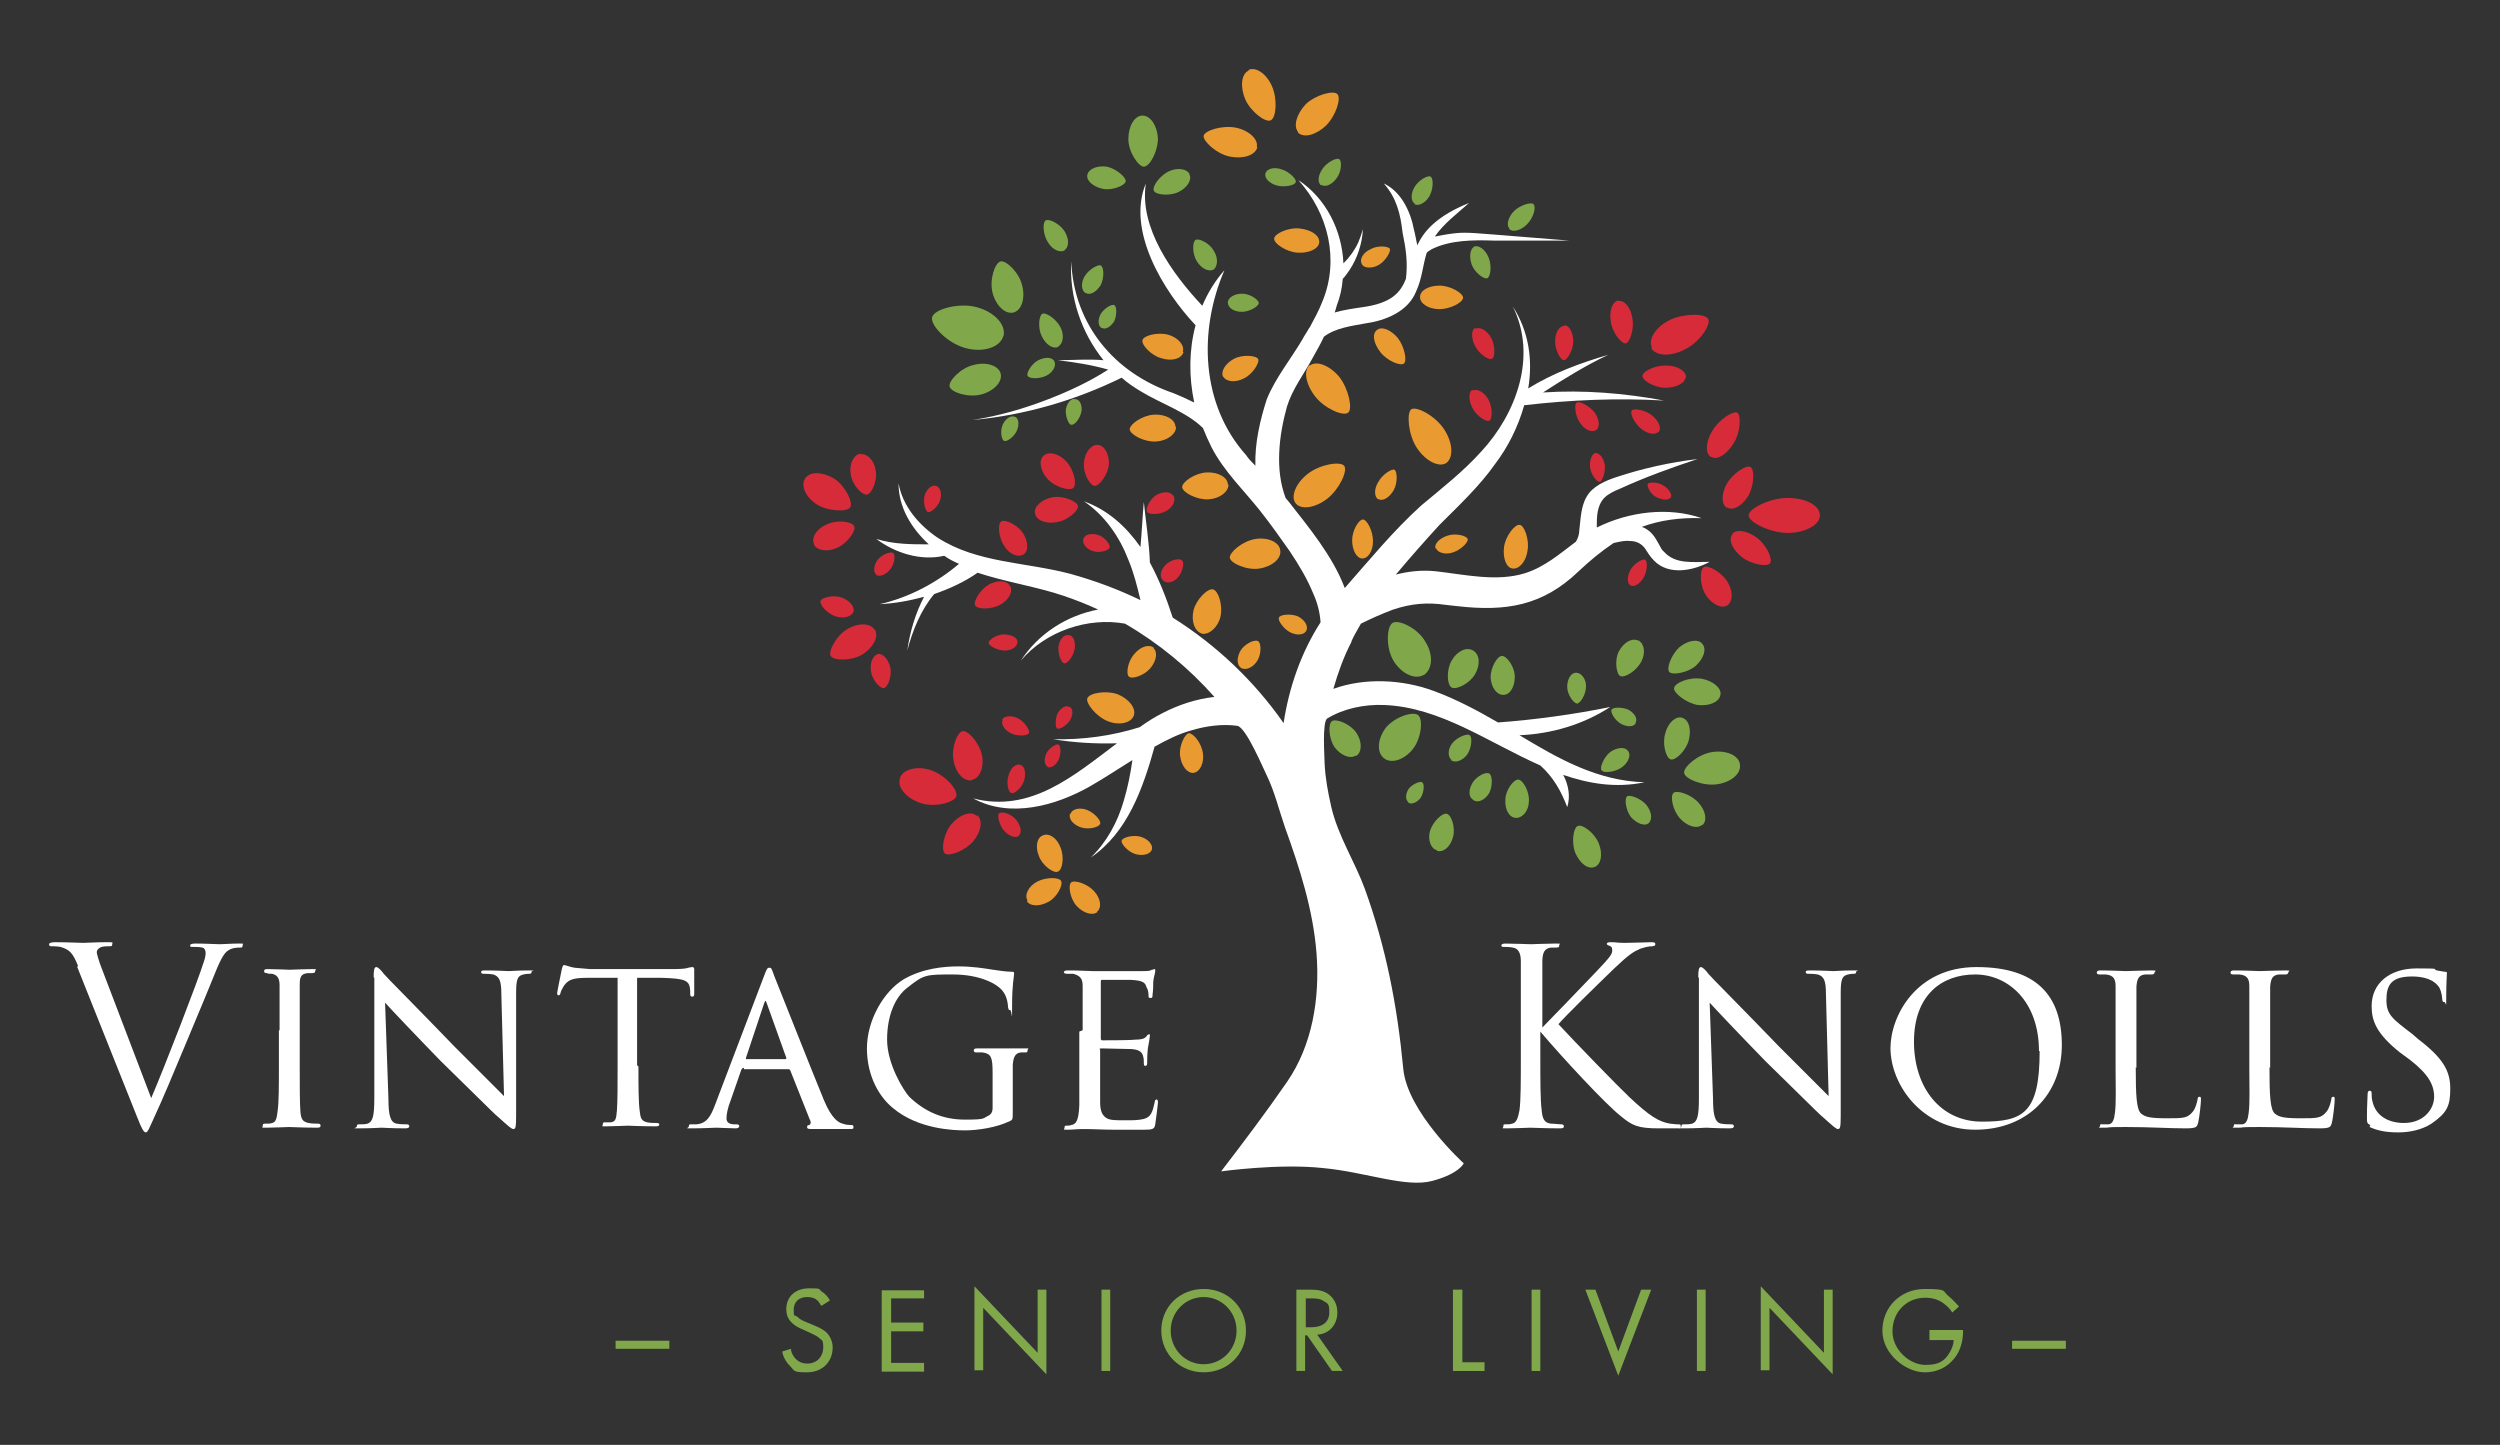 <?xml version="1.0" encoding="UTF-8"?>
<svg id="Layer_1" xmlns="http://www.w3.org/2000/svg" version="1.1" viewBox="0 0 372 215">
  <rect x="0" y="0" width="372" height="215" fill="#333333" stroke="none"/>
  <!-- Generator: Adobe Illustrator 29.0.1, SVG Export Plug-In . SVG Version: 2.1.0 Build 192)  -->
  <defs>
    <style>
      .st0 {
        fill: #d82b39;
      }

      .st1 {
        fill: #231f20;
      }

      .st2 {
        fill: #fff;
      }

      .st3 {
        fill: #80a84b;
      }

      .st4 {
        fill: #e99b32;
      }
    </style>
  </defs>
  <path class="st2" d="M247.3,81.8c-.6-1-1.1-2.3-2.2-3-.3-.2-.5-.3-.8-.4,2.7-1,5.7-1.4,8.9-1.3-4.9-1.7-10.8-1-15.6,1.4,0-1.6,0-3.2,1.1-4.4.6-.6,1.4-1,2.4-1.4,3.7-1.7,7.6-3.1,11.5-4.4-4.1.5-8.2,1.4-12.1,2.7-1.5.5-3.5,1.3-4.4,2.9-.9,1.5-.9,3.5-1.1,5,0,.6-.2,1.2-.5,1.7-2.4,1.8-4.7,3.8-7.6,4.7-4.2,1.3-8.9.2-13.3-.3-2-.2-4,0-5.9.5,2.1-2.5,4.3-5,6.5-7.4,2.8-2.8,6-5.8,8.3-9.1,1.9-2.5,3.4-5.5,4.3-8.7,6.9-.8,13.8-1.1,20.8-.7-5.9-1.1-12-1.6-18-1.2,3.1-2,6.3-4,9.7-5.6-4.1,1.2-8.2,2.7-11.9,5,.7-4.2.1-8.5-2.3-12.2,3.7,7.4.5,16-4.7,21.6-2.7,3-5.8,5.4-8.9,8-4.2,3.8-7.7,8.1-11.4,12.3-1.8-4.8-5.5-9.2-8.3-12.8-.2-.2-.3-.4-.5-.6-1.6-4.2-1-9.3.2-13.6.8-2.6,2.5-4.8,3.8-7.2.6-1.1,1.2-2.1,1.7-3.2,1.7-1.3,4.1-1.6,6.3-2,2.8-.4,6.2-1.7,7.4-4.7.9-1.9,1-3.9,1.6-5.8.2-.2.4-.3.7-.5,2.8-1.4,6.2-1.4,9.3-1.3h11.2s-11.2-.9-11.2-.9c-1.7-.1-4-.4-5.7-.2-1,.1-2.1.3-3.1.5,1.3-1.9,3.3-3.4,5.1-5-4.7,1.9-6.7,4.1-7.7,6.3-.2-.8-.3-1.6-.5-2.3-.5-2.7-1.9-5.7-4.5-6.9,1.9,2.1,2.5,4.6,2.8,7.3.5,2.4.8,4.5.5,6.9-.8,2-2.1,3.6-6.4,4.2-1.4.2-2.8.4-4.2.8.1-.3.2-.6.3-1,.5-1.3.8-2.6.9-4,.4-.4.7-.9,1-1.3,1.2-1.8,1.9-4,2-6.1-.2.7-.4,1.3-.7,2-.5,1.1-1.3,2.2-2.2,3.1-.2-4.9-2.6-9.7-6.7-12.4,4.5,5,6.1,11.9,3.6,18-.5,1.3-1.2,2.6-1.9,3.9,0,0,0,0-.1.1,0,0,0,0,0,0-.3.6-.7,1.1-1,1.7-1.7,2.9-4,5.7-5.3,8.9-1,3.1-1.8,6.5-1.7,9.9-.5-.5-1-1-1.4-1.6-6.7-7.5-7.1-18.5-3.2-27.5-1.4,1.6-2.5,3.4-3.3,5.3-4.5-4.8-9.4-11.6-8.4-18.2-2.9,7,2.6,16,7.4,21.1-1,3.7-1,7.7-.2,11.5-1-.5-2.1-1-3.1-1.4-8.8-3-14.8-10.2-15.2-19.6-.3,5.3,1.5,10.6,4.8,14.7-2.3-.2-4.6,0-6.8,0,2.5.3,5.1.7,7.5,1.4-2.8,1.8-5.8,3.2-8.9,4.4-3.6,1.4-7.4,2.5-11.3,3.1,7.7-.7,15.3-2.9,22.2-6.3.9.8,1.8,1.4,2.8,2,2.9,1.8,6.9,3.1,9.3,5.5.4,1,.8,1.9,1.3,2.9,1.8,3.5,4.9,6.5,7.2,9.4,1.5,1.9,3,4,4.4,6,1.4,2.1,2.6,4.1,3.5,6.3.6,1.3,1,2.8,1.1,4.3-2.9,4.5-4.7,9.7-5.5,15-4.4-6.3-10-11.6-16.5-15.7-.9-2.8-2-5.6-3.4-8.2-.1-3-.6-6-.9-9-.2,2.2-.3,4.5-.5,6.7-2.1-3-4.8-5.5-8.4-6.8,3.1,2.1,5.3,5.3,6.6,8.7.8,1.9,1.3,3.9,1.8,6-3.3-1.6-6.8-2.9-10.4-3.9-6.8-1.8-13.9-1.6-19.8-5.4-2.8-1.9-5.2-4.7-5.8-8.1,0,3.6,1.9,6.7,4.5,9.1-2.6,0-5.2,0-7.8-.8,2.8,2.1,6.6,3.3,10.1,2.5.7.5,1.5.9,2.2,1.2-3.3,2.8-7.4,5-11.8,6,2.2-.1,4.4-.5,6.6-1.1-1.3,2.5-2.1,5.2-2.5,8,.8-3,2-6,4-8.4,2.3-.8,4.5-1.8,6.5-3.2h-.1c4.2,1.4,8.9,2.1,13,3.5,1.7.6,3.3,1.2,5,2-4.7.9-8.9,3.6-11.5,7.6,3.7-4.4,10-6.5,15.5-5.5,5,2.9,9.5,6.6,13.3,10.9-2.7.3-5.4,1.2-7.7,2.4-1.2.6-2.3,1.3-3.4,2.1-4.1,1.3-8.5,1.9-12.9,1.8,3.1.5,6.3.7,9.5.6-6.5,4.9-12.9,10.4-21.4,8.2,5.5,3,12.3,1.1,17.4-1.8,2.1-1.2,4.2-2.6,6.3-3.9-.3,2.1-.7,4.1-1.3,6.1-.9,3.1-2.5,6.1-4.9,8.4,5.5-3.7,7.8-10.4,9.5-16.5,1.8-1,3.6-1.9,5.4-2.4,2.3-.7,4.7-1,6.9-.7,1.3.2,3.8,6.2,4.4,7.4,1.2,2.5,1.8,5.1,2.7,7.7,2.2,6.1,4.2,12.3,4.7,18.8.5,6.6-.6,13.6-4.4,19.1-3.1,4.5-6.5,9-9.8,13.3,0,0,8.6-1.2,15.1-.5,6.5.6,12.4,3,16.4,1.9s4.6-2.6,4.6-2.6c0,0-8.4-7.6-9-14.1-.9-9.5-2.6-18.1-5.7-26.7-1.5-4.1-4-7.9-5-12.2-.5-2.2-.9-4.3-1-6.5,0-.9-.4-6.2.4-6.7,2.5-1.5,5.5-2.1,8.4-2,8.4.3,15.6,5.6,23.3,9,1.9,1.7,3.1,3.8,4,6.2.5-1.6.2-3.3-.6-4.8,3.8,1.3,7.8,2,12.1,1.1-7-.2-12.8-3.5-18.6-7,4.8-.2,9.5-1.6,13.5-4.2-5.4,1.1-11.2,1.9-16.7,2.3-3.1-1.8-6.3-3.5-9.6-4.7-4.6-1.7-10.2-2-14.9-.3.7-2.4,1.5-4.7,2.7-7,0,0,0,0,0,0,0,0,0,0,0-.1.4-.9.9-1.7,1.4-2.6,1.6-.8,3.2-1.5,4.8-2.1,2.7-.9,5.1-1.1,7.8-.7l1.8.2c7.1.8,12.6,0,18-5.2,1.7-1.6,3.4-3,5.2-4.2.9-.2,1.7-.4,2.4-.3.9,0,1.6.3,2.2,1,.4.6.8,1.3,1.4,1.9,2.2,2.3,5.9,1.5,8.3.2-2.5,0-5.1.4-6.8-1.5"/>
  <path class="st1" d="M131,89.8c0,0,.1,0,.2,0,0,0-.1,0-.2,0"/>
  <path class="st1" d="M131.1,89.7s0,0,.1,0c0,0,0,0-.1,0"/>
  <path class="st1" d="M130.6,89.8s0,0,0,0c0,0,0,0,0,0"/>
  <path class="st1" d="M130.7,89.8c.1,0,.2,0,.3,0-.1,0-.2,0-.3,0"/>
  <path class="st1" d="M131.3,89.7c.1,0,.2,0,.3,0-.1,0-.2,0-.3,0"/>
  <path class="st1" d="M130.7,89.8s0,0,0,0c0,0,0,0,0,0"/>
  <path class="st1" d="M132.3,89.7c0,0,.1,0,.2,0,0,0-.1,0-.2,0"/>
  <path class="st1" d="M132.8,89.7s0,0,0,0"/>
  <path class="st1" d="M132.6,89.7c.1,0,.2,0,.2,0,0,0,0,0-.2,0"/>
  <path class="st1" d="M131.6,89.7c.3,0,.5,0,.7,0-.2,0-.5,0-.7,0"/>
  <path class="st1" d="M132.5,89.7s0,0,0,0c0,0,0,0,0,0"/>
  <path class="st1" d="M132.3,89.7s0,0,0,0c0,0,0,0,0,0"/>
  <path class="st1" d="M132.6,89.7s0,0,0,0c0,0,0,0,0,0"/>
  <path class="st1" d="M157.3,110s0,0,.1,0c0,0,0,0-.1,0"/>
  <path class="st1" d="M157,109.9c.1,0,.2,0,.3,0-.1,0-.2,0-.3,0"/>
  <path class="st1" d="M156.9,109.9s0,0,.1,0c0,0,0,0-.1,0"/>
  <path class="st1" d="M156.4,109.8s0,0,0,0c0,0,0,0,0,0"/>
  <path class="st1" d="M157.4,110c.2,0,.4,0,.5,0-.2,0-.3,0-.5,0"/>
  <path class="st1" d="M156.5,109.8c.1,0,.3,0,.4,0-.2,0-.3,0-.4,0"/>
  <path class="st1" d="M156.4,109.8s0,0,0,0c0,0,0,0,0,0"/>
  <path class="st1" d="M158.5,110.2s0,0,0,0c0,0,0,0,0,0"/>
  <path class="st1" d="M158.3,110.1c0,0,.1,0,.2,0,0,0,0,0-.2,0"/>
  <path class="st1" d="M158.5,110.2s0,0,0,0"/>
  <path class="st1" d="M158.2,110.1s0,0,0,0c0,0,0,0,0,0"/>
  <path class="st1" d="M158.2,110.1s0,0,0,0c0,0,0,0,0,0"/>
  <path class="st1" d="M158,110.1c0,0,.1,0,.2,0,0,0-.1,0-.2,0"/>
  <path class="st3" d="M219.3,36.7c.7-.3,1.7.4,2.2,1.6.5,1.2.3,2.9-.2,3.1-.5.2-1.9-.9-2.3-2s-.3-2.4.4-2.7"/>
  <path class="st3" d="M224.6,34c-.5-.5-.2-1.7.7-2.6.9-.9,2.6-1.4,2.9-1,.4.4,0,2-1,3-.9.9-2.1,1.2-2.6.7"/>
  <path class="st3" d="M210.5,30.3c-.6-.4-.6-1.5,0-2.5.6-1,2-1.8,2.4-1.5.4.3.4,1.8-.2,2.9-.6,1-1.6,1.5-2.2,1.2"/>
  <path class="st3" d="M196.6,27.6c-.6-.4-.5-1.5.2-2.5.7-1,2.1-1.7,2.5-1.4.4.3.3,1.9-.4,2.8-.7,1-1.7,1.4-2.3,1"/>
  <path class="st3" d="M188.3,25.8c.2-.7,1.3-1,2.4-.6,1.1.3,2.3,1.5,2.1,1.9-.1.5-1.7.8-2.8.5-1.1-.3-1.9-1.1-1.7-1.8"/>
  <path class="st3" d="M170,17.2c1.2,0,2.2,1.5,2.3,3.4,0,1.9-1.2,4.2-2.1,4.2-.8,0-2.3-2.2-2.3-4.1,0-1.9.9-3.5,2.1-3.5"/>
  <path class="st3" d="M161.8,26c.2-.9,1.5-1.4,2.9-1.2,1.4.3,2.9,1.6,2.8,2.2-.1.6-2,1.4-3.4,1.1-1.4-.3-2.5-1.2-2.3-2.1"/>
  <path class="st3" d="M177,26c.4.8-.4,2-1.7,2.6-1.3.6-3.3.4-3.6-.2-.3-.6.8-2.2,2.2-2.9,1.3-.6,2.7-.4,3.1.4"/>
  <path class="st3" d="M180.6,40.1c-.7.4-1.8-.1-2.5-1.2-.7-1.1-.7-2.9-.2-3.2.5-.3,2.1.5,2.7,1.6.7,1.1.6,2.3,0,2.8"/>
  <path class="st3" d="M161.5,43.6c-.6-.4-.7-1.5-.1-2.5.6-1,2-1.8,2.4-1.6.5.3.5,1.9,0,2.9-.6,1-1.6,1.6-2.2,1.2"/>
  <path class="st3" d="M158.5,37.2c-.7.5-1.9,0-2.6-1.2-.7-1.1-.8-2.9-.3-3.2.5-.3,2.1.5,2.8,1.6.7,1.1.7,2.4,0,2.8"/>
  <path class="st3" d="M150.8,46.5c-1.2.3-2.6-1-3.1-2.9-.5-1.9.3-4.5,1.2-4.7.8-.2,2.8,1.7,3.2,3.6.5,1.9-.1,3.7-1.3,4"/>
  <path class="st3" d="M157.5,51.6c-.8.4-1.9-.3-2.5-1.6-.6-1.2-.4-3.1.1-3.3.5-.3,2.1.8,2.7,2,.6,1.2.4,2.5-.4,2.9"/>
  <path class="st3" d="M156.9,53.8c.3.6-.2,1.6-1.2,2.1-1,.5-2.6.5-2.8,0-.2-.4.6-1.8,1.6-2.3,1-.5,2.1-.5,2.4.2"/>
  <path class="st3" d="M151,62c.6.2.7,1.2.3,2.1-.4.9-1.5,1.7-1.9,1.5-.4-.2-.6-1.5-.2-2.4.4-.9,1.2-1.4,1.7-1.2"/>
  <path class="st3" d="M160.1,59.4c.6.1,1,1,.8,1.9-.2,1-1,2-1.5,1.9-.4,0-.9-1.3-.8-2.3.2-1,.8-1.7,1.4-1.5"/>
  <path class="st3" d="M148.9,55.6c.3,1.2-1,2.6-2.9,3.1-1.9.5-4.5-.3-4.7-1.2-.2-.8,1.7-2.8,3.6-3.2,1.9-.5,3.7.1,4,1.3"/>
  <path class="st3" d="M149.3,50c-.5,1.7-3,2.5-5.6,1.8-2.7-.7-5.3-3.4-5-4.6.3-1.2,4-2.2,6.6-1.5,2.7.7,4.5,2.7,4,4.4"/>
  <path class="st3" d="M163.9,48.8c-.5-.3-.6-1.2-.1-2.1.5-.8,1.6-1.5,2-1.3.4.2.4,1.5,0,2.4-.5.8-1.3,1.3-1.8,1"/>
  <path class="st3" d="M182.7,45c0-.7,1-1.3,2.1-1.3,1.2,0,2.5.9,2.5,1.4,0,.5-1.4,1.3-2.5,1.3-1.2,0-2.1-.6-2.1-1.4"/>
  <path class="st3" d="M211.9,100.4c-1.3.8-3.3-.1-4.5-2-1.2-1.9-1.1-5.1-.2-5.7.9-.6,3.8.8,4.9,2.8,1.2,1.9,1.1,4.1-.3,5"/>
  <path class="st3" d="M205.9,112.8c-1.1-.9-.9-2.9.3-4.5,1.3-1.6,4-2.5,4.8-1.9.8.6.5,3.5-.8,5.1-1.3,1.6-3.2,2.2-4.3,1.3"/>
  <path class="st3" d="M219.2,96.8c1,.6,1.1,2.1.3,3.5-.8,1.4-2.8,2.4-3.5,2-.7-.4-.8-2.6,0-4s2.2-2.1,3.2-1.5"/>
  <path class="st3" d="M223.7,103.4c-1,0-1.8-1.1-1.9-2.6,0-1.5,1-3.2,1.7-3.2.7,0,1.9,1.6,1.9,3.1,0,1.5-.7,2.7-1.7,2.7"/>
  <path class="st3" d="M216,113.1c-.6-.5-.6-1.6.1-2.5.7-.9,2.2-1.5,2.6-1.2.4.3.3,1.9-.4,2.9-.7.9-1.8,1.3-2.4.8"/>
  <path class="st3" d="M219.2,119c-.7-.4-.7-1.5-.1-2.5.6-1,2-1.7,2.5-1.4.5.3.5,1.9,0,2.9-.6,1-1.6,1.5-2.3,1.1"/>
  <path class="st3" d="M234.5,100.1c.8,0,1.5.9,1.5,2,0,1.2-.8,2.5-1.3,2.6-.5,0-1.5-1.3-1.5-2.5,0-1.2.6-2.1,1.3-2.1"/>
  <path class="st3" d="M243.8,95.3c.9.5,1.1,1.9.4,3.2-.7,1.3-2.4,2.4-3.1,2.1-.6-.3-.9-2.4-.2-3.7s1.9-2,2.8-1.6"/>
  <path class="st3" d="M253.3,95.8c.7.8.2,2.2-1,3.3-1.2,1-3.4,1.4-3.9.9s.3-2.6,1.5-3.7c1.2-1,2.8-1.3,3.4-.5"/>
  <path class="st3" d="M250.3,106.8c1,.3,1.4,1.7,1,3.3-.4,1.6-2,3.1-2.7,2.9-.7-.2-1.3-2.3-.8-3.9.4-1.6,1.6-2.6,2.5-2.3"/>
  <path class="st3" d="M253.3,122.7c-.7.7-2.2.3-3.3-.9-1.1-1.2-1.5-3.3-1-3.8.5-.5,2.6.2,3.7,1.4,1.1,1.2,1.4,2.7.6,3.4"/>
  <path class="st3" d="M245.3,122.5c-.6.5-1.8,0-2.6-.9-.8-1-1-2.8-.6-3.1.4-.3,2.1.3,2.9,1.3.8,1,.9,2.2.3,2.7"/>
  <path class="st3" d="M237.3,129c-1,.4-2.2-.5-2.9-2.1-.6-1.5-.3-3.8.4-4,.7-.3,2.5,1.1,3.1,2.6.6,1.5.4,3.1-.6,3.5"/>
  <path class="st3" d="M242.3,111.8c.4.6,0,1.7-1,2.4s-2.7.9-3,.4c-.3-.4.4-2,1.3-2.7,1-.7,2.2-.8,2.6-.2"/>
  <path class="st3" d="M243.4,107.6c-.3.6-1.3.6-2.2.1-.9-.5-1.6-1.7-1.4-2.1.2-.4,1.6-.4,2.5,0,.9.5,1.4,1.3,1.1,1.9"/>
  <path class="st3" d="M256,103.4c-.2,1.1-1.7,1.7-3.4,1.5-1.7-.3-3.6-1.8-3.5-2.5.1-.8,2.3-1.7,4.1-1.4,1.7.3,3,1.4,2.8,2.4"/>
  <path class="st3" d="M258.9,113.8c.2,1.3-1.3,2.6-3.4,2.9-2.1.3-4.8-.8-4.9-1.7-.1-.9,2.1-2.8,4.2-3.1,2.1-.3,3.9.5,4.1,1.8"/>
  <path class="st3" d="M209.6,119.4c-.5-.4-.5-1.2,0-2,.5-.7,1.7-1.2,2-1,.4.2.3,1.5-.2,2.3-.5.7-1.4,1.1-1.9.7"/>
  <path class="st3" d="M225.6,121.7c-1,0-1.7-1.2-1.6-2.7,0-1.4,1.2-3,1.9-3,.7,0,1.7,1.8,1.6,3.2,0,1.4-.9,2.5-1.9,2.5"/>
  <path class="st3" d="M213.8,126.5c-.9-.2-1.4-1.6-1-2.9s1.8-2.7,2.5-2.5c.7.2,1.3,2.1.9,3.5-.4,1.4-1.4,2.3-2.4,2"/>
  <path class="st3" d="M201.8,112.4c-.9.6-2.3,0-3.2-1.2-.9-1.3-1-3.5-.4-3.9.6-.4,2.7.4,3.6,1.7.9,1.3.9,2.9,0,3.5"/>
  <path class="st4" d="M175,63.5c0,1.1-1.3,2.1-3,2.2-1.7.1-3.8-1-3.9-1.8,0-.8,1.9-2.1,3.6-2.2,1.7-.1,3.2.7,3.2,1.8"/>
  <path class="st4" d="M182.8,72.1c0,1.1-1.3,2.1-3,2.2s-3.8-1-3.9-1.8c0-.8,1.9-2.1,3.6-2.2,1.7-.1,3.2.7,3.2,1.8"/>
  <path class="st4" d="M215.2,68.9c-1.1.7-3.1-.3-4.4-2.3-1.3-2-1.5-5.2-.8-5.7.8-.5,3.6,1,4.9,3,1.3,2,1.4,4.2.3,5"/>
  <path class="st4" d="M194.9,54.4c1-.8,3,0,4.4,1.7,1.4,1.8,2,4.8,1.3,5.3-.7.6-3.5-.6-4.9-2.4-1.4-1.8-1.8-3.9-.8-4.7"/>
  <path class="st4" d="M204.9,49.1c.7-.6,2.1,0,3.1,1.2,1,1.3,1.4,3.4.9,3.8s-2.5-.4-3.5-1.7c-1-1.3-1.3-2.7-.5-3.3"/>
  <path class="st4" d="M211.3,44.2c0-1,1.3-1.7,2.9-1.7,1.6,0,3.5,1.1,3.5,1.8,0,.7-1.9,1.7-3.5,1.7-1.6,0-2.9-.8-2.9-1.8"/>
  <path class="st4" d="M202.6,39.2c-.3-.6.2-1.6,1.3-2.1,1-.6,2.6-.5,2.9-.1.2.4-.6,1.8-1.6,2.4-1,.6-2.2.5-2.5,0"/>
  <path class="st4" d="M185.8,10.4c1.1-.5,2.7.6,3.5,2.5.8,1.9.6,4.6-.2,5s-3-1.3-3.8-3.1c-.8-1.9-.6-3.8.5-4.3"/>
  <path class="st4" d="M193.2,19.7c-.8-.9-.3-2.7,1.1-4.2,1.5-1.4,4.1-2.1,4.7-1.5.6.6-.2,3.2-1.7,4.7-1.5,1.4-3.3,1.9-4.2,1"/>
  <path class="st4" d="M187.1,21.9c-.3,1.2-2.1,1.8-4.1,1.4-2-.4-4-2.3-3.9-3.1.2-.8,2.8-1.6,4.8-1.2,2,.4,3.4,1.8,3.1,2.9"/>
  <path class="st4" d="M182,56.1c-.4-.8.3-2,1.6-2.7,1.3-.7,3.3-.5,3.6,0s-.8,2.3-2.1,2.9c-1.3.7-2.7.5-3.1-.3"/>
  <path class="st4" d="M176.1,52.4c-.3,1-1.7,1.4-3.3.9-1.5-.4-3-2-2.8-2.7.2-.7,2.3-1.2,3.8-.8,1.5.4,2.5,1.6,2.2,2.5"/>
  <path class="st4" d="M168.7,106.5c-.4,1.1-2.2,1.5-3.9.8-1.7-.7-3.3-2.7-3-3.4.3-.8,2.8-1.2,4.5-.6,1.7.7,2.8,2.1,2.4,3.2"/>
  <path class="st4" d="M177.6,115c-.9.1-1.8-1-2-2.5-.2-1.5.7-3.3,1.3-3.4.7,0,1.9,1.5,2.1,3,.2,1.5-.5,2.8-1.4,2.9"/>
  <path class="st4" d="M171.4,126.4c-.2.7-1.3,1-2.4.7-1.1-.3-2.2-1.5-2.1-2,.1-.5,1.7-.9,2.8-.6,1.1.3,1.9,1.2,1.7,1.9"/>
  <path class="st4" d="M159.3,121.1c.2-.7,1.3-1,2.4-.6,1.1.4,2.2,1.6,2,2.1-.2.5-1.7.9-2.9.5-1.1-.4-1.8-1.2-1.6-2"/>
  <path class="st4" d="M155.2,124.3c.9-.4,2.1.4,2.6,1.8.6,1.4.3,3.4-.4,3.6-.6.3-2.3-.9-2.8-2.3-.6-1.4-.3-2.8.6-3.1"/>
  <path class="st4" d="M163.3,135.7c-.7.6-2.1.2-3.1-.9-1-1.1-1.3-3.1-.8-3.5.5-.4,2.4.2,3.4,1.3s1.2,2.5.4,3.1"/>
  <path class="st4" d="M152.9,134c-.5-.8.1-2.1,1.4-2.8,1.3-.7,3.3-.7,3.6-.1.3.6-.6,2.4-1.9,3.1-1.3.7-2.7.7-3.2-.1"/>
  <path class="st4" d="M171.6,96.4c.7.6.5,1.9-.4,3-.9,1.1-2.7,1.7-3.2,1.3-.5-.4-.2-2.3.8-3.4.9-1.1,2.2-1.5,2.9-.9"/>
  <path class="st4" d="M178.9,94.3c-1.1-.3-1.7-1.8-1.3-3.5.4-1.6,2.1-3.3,2.9-3.1.8.2,1.5,2.4,1.1,4.1-.4,1.6-1.7,2.7-2.8,2.5"/>
  <path class="st4" d="M184.7,99.4c-.7-.4-.7-1.6-.1-2.6.6-1,2.1-1.7,2.6-1.4.5.3.5,1.9-.1,2.9-.6,1-1.7,1.5-2.4,1.1"/>
  <path class="st4" d="M190.5,81.9c.2,1.2-1.2,2.4-3.1,2.7-1.9.3-4.3-.8-4.4-1.6-.1-.8,1.9-2.5,3.8-2.8,1.9-.3,3.6.5,3.7,1.7"/>
  <path class="st4" d="M194.4,93.8c-.3.7-1.4.8-2.4.3-1-.5-1.9-1.8-1.7-2.2.2-.5,1.8-.6,2.8-.2,1,.5,1.6,1.4,1.3,2.1"/>
  <path class="st4" d="M196.3,36c0,1-1.5,1.7-3.2,1.6-1.7-.1-3.6-1.4-3.5-2.1,0-.7,2.1-1.7,3.8-1.5s3,1,2.9,2.1"/>
  <path class="st4" d="M192.8,74.9c-.8-1,0-3,1.8-4.4,1.8-1.4,4.8-1.9,5.4-1.2.6.7-.7,3.5-2.5,4.9-1.8,1.4-3.9,1.7-4.7.7"/>
  <path class="st4" d="M205.1,74.3c-.6-.3-.7-1.5,0-2.6.6-1.1,2-2,2.4-1.8.4.2.5,1.9-.1,3-.6,1.1-1.6,1.7-2.2,1.4"/>
  <path class="st4" d="M213.6,81.6c-.2-.7.6-1.5,1.8-1.9,1.2-.4,2.8,0,3,.5.1.5-1,1.6-2.2,2-1.2.4-2.3,0-2.5-.6"/>
  <path class="st4" d="M202.7,83.1c-.8,0-1.5-1.2-1.5-2.7,0-1.5,1-3.1,1.6-3.1.6,0,1.5,1.7,1.5,3.2,0,1.5-.7,2.6-1.6,2.6"/>
  <path class="st4" d="M225.1,84.6c-1-.1-1.5-1.6-1.3-3.2.2-1.6,1.6-3.4,2.3-3.3.7,0,1.5,2.2,1.2,3.8-.2,1.6-1.2,2.8-2.2,2.7"/>
  <path class="st0" d="M270.8,76.7c0,1.4-2.2,2.6-4.8,2.6s-5.8-1.6-5.8-2.6,3.1-2.6,5.8-2.6,4.8,1.1,4.8,2.6"/>
  <path class="st0" d="M257,90.1c-.9.5-2.3-.2-3.2-1.6-.9-1.4-.9-3.7-.3-4.1.6-.4,2.6.7,3.5,2.1.9,1.4.9,3,0,3.6"/>
  <path class="st0" d="M257,75.6c-.9-.5-.9-2.2,0-3.7.9-1.5,2.9-2.8,3.5-2.4.6.4.5,2.7-.3,4.2-.9,1.5-2.3,2.4-3.2,1.8"/>
  <path class="st0" d="M248.6,74c-.3.5-1.2.4-2.1,0s-1.5-1.7-1.3-2c.2-.3,1.6-.3,2.4.3.8.5,1.3,1.4,1,1.8"/>
  <path class="st0" d="M246.8,64.2c-.4.6-1.6.4-2.6-.4-1-.8-1.7-2.3-1.4-2.7.3-.4,2-.1,3,.7,1,.8,1.5,1.9,1,2.5"/>
  <path class="st0" d="M237.5,64c-.6.4-1.7,0-2.4-1.1-.7-1-.9-2.7-.5-3,.4-.3,1.9.5,2.7,1.5.7,1,.8,2.2.2,2.6"/>
  <path class="st0" d="M250.8,56.1c0,.9-1.4,1.6-3,1.6-1.6,0-3.5-1.1-3.4-1.8,0-.6,1.9-1.6,3.6-1.5,1.6,0,2.9.8,2.9,1.8"/>
  <path class="st0" d="M240.8,44.8c.9-.2,1.9,1,2.1,2.6.3,1.6-.4,3.6-1,3.7-.6.1-2-1.6-2.2-3.2-.3-1.6.2-3,1.1-3.2"/>
  <path class="st0" d="M232.8,48.4c.7,0,1.3,1.1,1.3,2.4s-.9,2.8-1.4,2.8c-.5,0-1.3-1.5-1.3-2.8,0-1.3.6-2.3,1.4-2.3"/>
  <path class="st0" d="M219.6,48.9c.7-.3,1.7.3,2.3,1.4.6,1.1.6,2.9.1,3.1-.5.2-1.9-.7-2.5-1.9-.6-1.1-.6-2.4,0-2.7"/>
  <path class="st0" d="M219.2,58.1c.7-.3,1.7.3,2.3,1.4.6,1.1.6,2.9.1,3.1-.5.2-1.9-.7-2.5-1.9-.6-1.1-.6-2.4,0-2.7"/>
  <path class="st0" d="M245.8,51.7c-.6-1.2.6-3.1,2.7-4.1s5.3-1,5.7-.1-1.4,3.5-3.5,4.5c-2.1,1.1-4.3,1-5-.2"/>
  <path class="st0" d="M155.3,67.8c.8-.7,2.3-.3,3.4.9,1.1,1.2,1.6,3.4,1,3.9-.5.5-2.7-.1-3.8-1.3-1.1-1.2-1.4-2.8-.6-3.5"/>
  <path class="st0" d="M154,76.4c-.2-1,1-2.1,2.6-2.4s3.7.6,3.8,1.3c.1.7-1.6,2.2-3.2,2.4-1.6.3-3.1-.3-3.2-1.4"/>
  <path class="st0" d="M163.3,66.2c1,0,1.8,1.4,1.7,2.9-.1,1.5-1.4,3.2-2.1,3.2-.7,0-1.8-1.9-1.6-3.5.1-1.5,1.1-2.7,2.1-2.6"/>
  <path class="st0" d="M119.8,71.2c.7-1.1,2.6-1,4.3,0,1.7,1.1,2.9,3.6,2.4,4.3-.5.7-3.2.6-4.9-.4-1.7-1.1-2.5-2.8-1.8-3.9"/>
  <path class="st0" d="M133.9,115.8c.4-1.3,2.5-1.9,4.6-1.2,2.1.7,4.1,2.9,3.8,3.9-.3.9-3.2,1.7-5.3,1-2.1-.7-3.5-2.3-3.1-3.6"/>
  <path class="st0" d="M144.6,116.1c-1.2.2-2.4-1.1-2.7-2.9-.4-1.8.5-4.2,1.3-4.4.8-.2,2.5,1.7,2.9,3.5.4,1.8-.3,3.5-1.4,3.7"/>
  <path class="st0" d="M145.4,121.3c.9.7.6,2.5-.6,3.9-1.2,1.4-3.6,2.3-4.2,1.8-.6-.5-.2-3,1-4.4,1.2-1.4,2.9-2,3.7-1.2"/>
  <path class="st0" d="M151.7,124.3c-.5.5-1.5.2-2.3-.7-.7-.8-1.1-2.3-.7-2.6.4-.3,1.8.1,2.5,1,.7.8.9,1.9.4,2.3"/>
  <path class="st0" d="M151.8,113.8c.7.2.9,1.2.6,2.3-.3,1.1-1.5,2.1-1.9,1.9-.5-.1-.8-1.6-.4-2.7.3-1.1,1.1-1.7,1.8-1.5"/>
  <path class="st0" d="M149.1,107.1c.3-.6,1.4-.7,2.4-.2,1,.5,1.8,1.8,1.6,2.2-.2.4-1.7.5-2.7,0-1-.5-1.5-1.4-1.2-2"/>
  <path class="st0" d="M155.9,114.1c-.5-.3-.6-1.1-.2-2,.4-.8,1.5-1.5,1.8-1.3.4.2.4,1.4,0,2.3-.4.8-1.2,1.3-1.7,1"/>
  <path class="st0" d="M159.2,105.2c.5.3.5,1.2,0,2-.5.8-1.6,1.4-1.9,1.2-.3-.2-.3-1.5.1-2.3.5-.8,1.2-1.2,1.7-.9"/>
  <path class="st0" d="M121.1,80.9c-.4-1,.5-2.3,2-2.9,1.5-.7,3.7-.4,4,.3.3.7-1,2.5-2.5,3.2-1.5.7-3.1.4-3.5-.5"/>
  <path class="st0" d="M130.4,85.5c-.5-.4-.4-1.4.2-2.2s2-1.3,2.3-1c.4.3.2,1.7-.5,2.5s-1.6,1.1-2.1.7"/>
  <path class="st0" d="M130.6,97.3c.8-.1,1.6.8,1.9,2.1.2,1.3-.4,2.9-1,3-.6,0-1.7-1.2-1.9-2.5-.2-1.3.3-2.4,1.1-2.6"/>
  <path class="st0" d="M127,91c-.3.8-1.5,1.1-2.7.7-1.2-.4-2.4-1.7-2.2-2.3.2-.5,1.9-.9,3.1-.5,1.2.4,2,1.4,1.8,2.1"/>
  <path class="st0" d="M139.3,72.3c.6.2.9,1.1.6,2.1s-1.4,1.9-1.8,1.8c-.4-.1-.8-1.5-.5-2.5.3-1,1.1-1.6,1.7-1.4"/>
  <path class="st0" d="M152.3,82.5c-.8.5-2.1,0-2.9-1.3-.8-1.2-1-3.3-.4-3.6.5-.4,2.4.5,3.2,1.7.8,1.2.9,2.7.1,3.2"/>
  <path class="st0" d="M150.3,87.2c.5.8-.2,2.1-1.5,2.8-1.3.7-3.3.7-3.7.1-.3-.6.7-2.3,2-3.1,1.3-.7,2.7-.7,3.2.2"/>
  <path class="st0" d="M130.2,93.7c.6,1.1-.3,2.7-1.9,3.7-1.7,1-4.3.9-4.7.2-.4-.7.9-3.1,2.5-4,1.7-1,3.5-.9,4.1.2"/>
  <path class="st0" d="M151.4,95.5c0,.7-.8,1.3-1.9,1.3-1.1,0-2.3-.7-2.4-1.1,0-.5,1.2-1.3,2.3-1.3,1.1,0,2,.5,2,1.1"/>
  <path class="st0" d="M159,94.5c.7,0,1.1,1,.9,2.1-.2,1.1-1.1,2.2-1.5,2.1-.5,0-1-1.4-.9-2.5.2-1.1.8-1.8,1.5-1.7"/>
  <path class="st0" d="M128,67.6c1-.2,2.1.9,2.3,2.4.3,1.5-.6,3.5-1.3,3.6-.7.1-2.2-1.4-2.4-3-.3-1.5.4-2.9,1.4-3.1"/>
  <path class="st0" d="M174.6,73.7c.4.7,0,1.7-1,2.3-1,.6-2.6.6-2.9.2-.3-.5.4-1.9,1.3-2.5,1-.6,2.1-.6,2.5,0"/>
  <path class="st0" d="M161.2,80.2c.2-.7,1.2-.9,2.2-.6,1,.3,1.9,1.5,1.7,1.9-.2.5-1.6.8-2.5.5-1-.3-1.6-1.2-1.4-1.8"/>
  <path class="st0" d="M173,86.3c-.5-.5-.3-1.5.4-2.2.7-.8,2.1-1.1,2.5-.7s0,1.8-.6,2.5c-.7.8-1.7,1-2.2.5"/>
  <path class="st0" d="M237.4,67.4c.6,0,1.2.7,1.4,1.8.1,1.1-.4,2.5-.8,2.5-.4,0-1.3-1.1-1.4-2.2-.1-1.1.3-2.1.9-2.1"/>
  <path class="st0" d="M242.6,87.1c-.5-.3-.5-1.3,0-2.3.6-1,1.8-1.7,2.2-1.5.4.2.3,1.7-.2,2.6-.6,1-1.4,1.5-2,1.2"/>
  <path class="st0" d="M257.7,79.5c.6-.8,2.2-.6,3.7.5s2.4,3.2,2,3.8c-.4.6-2.8.2-4.2-.9-1.4-1.1-2.1-2.6-1.4-3.4"/>
  <path class="st0" d="M254.6,68c-.9-.5-.8-2.3.2-3.9,1-1.7,3.1-3,3.7-2.7.6.4.5,2.9-.5,4.5-1,1.7-2.5,2.6-3.3,2.1"/>
  <g>
    <path class="st2" d="M11.6,143.7c-.8-2-1.3-2.4-2.6-2.8-.5-.1-1.2-.1-1.4-.1s-.3-.1-.3-.3c0-.2.4-.3.9-.3,1.8,0,3.7.1,4.2.1s1.9-.1,3.3-.1,1,0,1,.3-.1.3-.4.3c-.4,0-1.1,0-1.4.2-.4.2-.5.5-.5.7s.3,1.3.7,2.3l7.4,19.4c2.1-4.9,7-17.6,7.8-20.2.2-.5.3-1.1.3-1.4s-.1-.7-.5-.8c-.4-.1-1-.1-1.4-.1s-.4,0-.4-.2.2-.3.8-.3c1.5,0,3.1.1,3.6.1s1.8-.1,2.8-.1.6,0,.6.3-.1.3-.4.3-1.1,0-1.7.4c-.5.3-1,.9-2,3.4-.4,1-2.2,5.4-4.1,9.9-2.2,5.3-3.9,9.3-4.7,11-1,2.2-1.2,2.8-1.5,2.8s-.6-.5-1.3-2.3l-8.9-22.3Z"/>
    <path class="st2" d="M41.6,153.3c0-4.8,0-5.7,0-6.7,0-1-.3-1.5-1.1-1.7-.4,0-.6,0-.8-.1-.3,0-.4-.1-.4-.3s.1-.3.5-.3c1.1,0,3.2.1,3.3.1s2.3-.1,3.3-.1.5,0,.5.3-.1.2-.4.3c-.2,0-.4,0-.7,0-1.1.1-1.2.7-1.2,1.8,0,1,0,1.8,0,6.6v5.5c0,2.8,0,5.4.1,6.7.1,1.1.3,1.5,1.2,1.7.5.1,1.2.1,1.4.1.3,0,.4.1.4.3s-.1.3-.5.3c-1.9,0-4-.1-4.2-.1s-2.3.1-3.3.1-.6,0-.6-.3.1-.3.5-.3.6,0,.9-.1c.6-.1.7-.9.8-1.7.2-1.3.2-3.9.2-6.6v-5.5Z"/>
    <path class="st2" d="M55.6,145.4c0-1.1.1-1.5.4-1.5s.9.7,1.1,1c.3.4,5.4,5.5,10.5,10.8,2.8,2.8,6.5,6.5,7.4,7.4l-.4-15.2c0-2-.3-2.6-1.2-2.9-.6-.1-1.2-.1-1.4-.1-.4,0-.4-.1-.4-.3s.3-.2.7-.2c1.6,0,3.1.1,3.4.1s1.5-.1,2.9-.1.5,0,.5.2-.1.3-.3.3c-.2,0-.5,0-.9.1-.8.2-1.1.5-1.1,2.7v18.3c0,1.8-.1,2-.4,2s-.6-.3-2.4-1.9c-.1,0-5.2-5.1-8.4-8.2-3.8-3.9-7.4-7.7-8.3-8.7l.5,14.3c0,2.5.3,3.5,1.2,3.7.6.1,1.2.1,1.5.1s.4.1.4.3-.2.3-.6.3c-2,0-3.3-.1-3.5-.1s-1.6.1-3.2.1-.5,0-.5-.3.1-.3.5-.3.7,0,1.1-.1c.8-.3,1-1.2,1-3.9,0-17.4,0-11.8,0-17.8Z"/>
    <path class="st2" d="M95,158.7c0,2.8,0,5.4.2,6.7.1.9.2,1.4,1.1,1.6.4.1,1.1.1,1.4.1s.4.1.4.2c0,.2-.1.3-.5.3-1.9,0-4-.1-4.2-.1s-2.3.1-3.2.1-.5,0-.5-.3.1-.3.4-.3.5,0,.8,0c.7-.1.8-.5.9-1.8.1-1.3.1-3.9.1-6.7v-13c-1.2,0-3.1,0-4.6,0-2.3,0-2.8.4-3.4,1.2-.3.5-.5.9-.5,1.1-.1.3-.2.3-.3.3s-.2-.1-.2-.3c0-.2.5-2.6.7-3.6.1-.4.2-.6.3-.6.3,0,.9.3,1.6.4,1.3.1,2.3.2,2.3.2h12c1,0,2.1,0,2.6-.2.5-.1.6-.1.7-.1s.2.2.2.3c0,1,0,3.4,0,3.7s-.1.4-.3.4c-.2,0-.3-.1-.3-.4s0-.1,0-.5c-.1-1.5-.6-1.8-4.3-1.9-1.4,0-2.5,0-3.6,0v13Z"/>
    <path class="st2" d="M110.7,158.9c-.2,0-.3.1-.4.3l-1.6,4.6c-.4,1-.6,2-.6,2.6s.4.9,1.2.9h.3c.3,0,.4.1.4.3s-.3.3-.5.3c-.8,0-2.5-.1-2.9-.1s-2,.1-3.5.1-.6,0-.6-.3.1-.3.4-.3.5,0,.7,0c1.6-.1,2.2-1.3,2.8-2.9l7.3-19.2c.4-1.1.5-1.2.8-1.2s.3.1.7,1.2c.5,1.2,5.5,13.9,7.4,18.5,1.2,2.9,2.3,3.4,2.8,3.5.5.2,1,.2,1.2.2s.4,0,.4.3-.1.3-.5.3-3.1,0-5.5,0c-.7,0-.9,0-.9-.3s.1-.2.3-.3c.1,0,.4-.3.1-.8l-2.9-7.3c0-.1-.1-.2-.3-.2h-6.6ZM116.9,157.6c.1,0,.1-.1.1-.2l-2.9-8.1c-.2-.5-.2-.5-.4,0l-2.7,8.1c0,.1,0,.2,0,.2h5.8Z"/>
    <path class="st2" d="M150.7,165.1c0,1.5,0,1.5-.4,1.7-2,1-4.9,1.4-6.7,1.4s-7-.2-10.7-3.3c-2-1.6-3.9-4.7-3.9-8.9s2.5-8.5,5.5-10.3c2.8-1.6,5.9-1.9,8.1-1.9s3.9.3,5.2.5c.6.1,2,.3,2.8.3.3,0,.3.1.3.3,0,.4-.3,1.5-.3,4.7s0,.7-.3.7-.2-.2-.3-.4c0-.3-.1-1.5-.7-2.3-.8-1.2-3.5-2.6-7.5-2.6s-4.3,0-6.7,1.9c-1.9,1.4-3.1,4.2-3.1,7.8s2.4,7.5,3.3,8.5c2.4,2.3,5.1,3.4,8.3,3.4s2.6-.2,3.5-.6c.4-.2.6-.6.6-1.1v-5.2c0-2.4-.2-2.9-1.5-3.1-.2,0-.6,0-.9,0s-.4-.1-.4-.3c0-.2.1-.3.5-.3,1.5,0,3.6,0,3.7,0s2.3,0,3.3,0,.5,0,.5.3-.1.3-.4.3-.3,0-.6,0c-.9.1-1.1.8-1.2,1.8,0,1.1,0,2,0,3.3v3.3Z"/>
    <path class="st2" d="M161.1,153.3c0-4.8,0-5.7,0-6.6,0-1-.3-1.5-1.4-1.8-.2,0-.6,0-.9,0s-.5-.1-.5-.2c0-.2.2-.3.5-.3.7,0,1.7,0,3.8.1.2,0,6.7,0,7.4,0,.7,0,1.1,0,1.4-.2.2,0,.3-.1.4-.1s.1,0,.1.3-.2.7-.3,1.6c0,.6,0,1.2-.1,1.9,0,.3,0,.5-.3.5s-.3-.1-.3-.4c0-.5-.1-.9-.3-1.2-.2-.7-.5-1-2.4-1.1-.5,0-4.1,0-4.2,0-.1,0-.2,0-.2.3v8.3c0,.2,0,.4.2.4.4,0,4.2,0,4.9-.1.8,0,1.4-.1,1.7-.5.1-.2.3-.3.4-.3s.1,0,.1.2-.1.9-.3,1.9c-.1,1-.1,1.7-.1,2.2,0,.3-.1.4-.3.4s-.2-.2-.2-.5,0-.6-.1-.9c-.1-.5-.4-1-1.7-1.1-.8,0-3.8-.1-4.4-.1s-.3.1-.3.3v2.7c0,1.1,0,4.3,0,5,0,1.3.3,2,1,2.4.5.3,1.4.3,2.7.3s1.9,0,2.8-.2c1.1-.3,1.3-1.1,1.6-2.4,0-.4.2-.5.3-.5.2,0,.2.3.2.5s-.3,2.6-.4,3.2c-.1.7-.4.8-1.6.8-2.4,0-3.4,0-4.7,0-1.3,0-3-.1-4.3-.1s-1.5.1-2.4.1-.5,0-.5-.3.1-.3.3-.3.5,0,.7-.1c.7-.1,1.1-.6,1.2-2.9,0-1.2,0-2.7,0-5.5v-5.5Z"/>
  </g>
  <g>
    <path class="st2" d="M229.3,153.1c1.1-1.1,6.1-6.3,8.3-8.6,2.2-2.3,2.3-2.6,2.3-3.1s-.2-.6-.5-.7c-.3-.1-.3-.2-.3-.3s.2-.2.5-.2c1.1,0,.9.1,2.2.1s3.3-.1,3.9-.1.6.1.6.3,0,.2-.4.3c-.7,0-1.3.2-1.9.4-.9.4-1.6.8-3.8,2.9-3.2,3.1-7.4,7.2-8.3,8.3,2.3,2.5,8.9,9.3,10.6,10.9,3,2.8,4.3,3.6,6,3.9.3,0,.7.1,1.1.1s.5,0,.5.3-.1.3-.5.3h-2.7c-3.2,0-4-.4-5.7-1.8-2.2-1.7-8.7-8.7-12-12.6v3.8c0,3.5,0,6.4.2,7.9.1,1.1.3,1.9,1.4,2,.5,0,1.2.1,1.5.1.3,0,.4.1.4.3,0,.2-.1.3-.5.3-2,0-4.3-.1-4.5-.1s-2.3.1-3.4.1-.6,0-.6-.3,0-.3.4-.3.6,0,.9-.1c.7-.1.9-1,1.1-2,.2-1.5.2-4.4.2-7.9v-6.4c0-5.7,0-6.7,0-7.9,0-1.2-.4-1.9-1.2-2-.4-.1-1.1-.1-1.3-.1s-.4,0-.4-.2c0-.2.2-.3.6-.3,1.2,0,3.6.1,3.8.1s2.5-.1,3.6-.1.6,0,.6.3,0,.2-.4.3c-.4,0-.4,0-.8,0-1,.1-1.3.8-1.3,2.1,0,1.2,0,2.2,0,7.9v2.3Z"/>
    <path class="st2" d="M252.7,145.4c0-1.1.1-1.5.4-1.5s.9.7,1.1,1c.3.4,5.4,5.5,10.5,10.8,2.8,2.8,6.5,6.5,7.4,7.4l-.4-15.2c0-2-.3-2.6-1.2-2.9-.6-.1-1.2-.1-1.4-.1-.4,0-.4-.1-.4-.3s.3-.2.7-.2c1.6,0,3.1.1,3.4.1s1.5-.1,2.9-.1.5,0,.5.2-.1.3-.3.3c-.2,0-.5,0-.9.1-.8.2-1.1.5-1.1,2.7v18.3c0,1.8-.1,2-.4,2s-.6-.3-2.4-1.9c-.1,0-5.2-5.1-8.4-8.2-3.8-3.9-7.4-7.7-8.3-8.7l.5,14.3c0,2.5.3,3.5,1.2,3.7.6.1,1.2.1,1.5.1s.4.1.4.3-.2.3-.6.3c-2,0-3.3-.1-3.5-.1s-1.6.1-3.2.1-.5,0-.5-.3.1-.3.5-.3.7,0,1.1-.1c.8-.3,1-1.2,1-3.9,0-17.4,0-11.8,0-17.8Z"/>
    <path class="st2" d="M281.3,156c0-4.8,3.8-12.1,12.8-12.1s12.7,4.3,12.7,11.6-5.1,12.6-12.9,12.6-12.6-6.6-12.6-12.2ZM303.4,156.4c0-7.3-4.5-11.4-9.5-11.4s-9.1,3.1-9.1,10,4,11.9,10.1,11.9,8.6-1.2,8.6-10.5Z"/>
    <path class="st2" d="M317.8,158.8c0,4.2.1,6.3.8,6.9.6.5,1.3.7,3.8.7s3.1,0,3.9-1c.4-.5.6-1.3.7-1.8,0-.3.1-.4.3-.4s.2.1.2.5-.2,2.4-.4,3.3c-.2.7-.2.9-1.9.9-2.5,0-5.2-.2-8.9-.2s-1.9.1-3.2.1-.6,0-.6-.3.1-.2.4-.2.6,0,.9,0c.6-.1.8-.8.9-1.7.2-1.4.1-3.9.1-6.7v-5.5c0-4.8,0-5.6,0-6.6,0-1-.2-1.7-1.5-1.8-.2,0-.6,0-.9,0s-.4-.1-.4-.3.2-.3.5-.3c1.5,0,3.7.1,3.8.1.5,0,2.7-.1,3.8-.1s.5.1.5.3-.2.3-.4.3-.6,0-1,0c-1,.1-1.2.7-1.3,1.8,0,1,0,1.8,0,6.6v5.5Z"/>
    <path class="st2" d="M337.7,158.8c0,4.2.1,6.3.8,6.9.6.5,1.3.7,3.8.7s3.1,0,3.9-1c.4-.5.6-1.3.7-1.8,0-.3.1-.4.3-.4s.2.1.2.5-.2,2.4-.4,3.3c-.2.7-.2.9-1.9.9-2.5,0-5.2-.2-8.9-.2s-1.9.1-3.2.1-.6,0-.6-.3.1-.2.4-.2.6,0,.9,0c.6-.1.8-.8.9-1.7.2-1.4.1-3.9.1-6.7v-5.5c0-4.8,0-5.6,0-6.6,0-1-.2-1.7-1.5-1.8-.2,0-.6,0-.9,0s-.4-.1-.4-.3.2-.3.5-.3c1.5,0,3.7.1,3.8.1.5,0,2.7-.1,3.8-.1s.5.1.5.3-.2.3-.4.3-.6,0-1,0c-1,.1-1.2.7-1.3,1.8,0,1,0,1.8,0,6.6v5.5Z"/>
    <path class="st2" d="M352.7,167.4c-.5-.2-.5-.4-.5-1.2,0-1.7.1-2.9.1-3.4,0-.3.1-.5.3-.5s.3.1.3.4,0,.7.1,1.1c.5,2.4,2.6,3.3,4.7,3.3,3,0,4.5-2.1,4.5-3.9s-.9-3.4-3.6-5.5l-1.5-1.1c-3.5-2.8-4.2-4.7-4.2-6.9,0-3.4,2.7-5.6,6.7-5.6s2.2.1,3,.3c.7.1,1,.2,1.2.2s.3,0,.3.2-.1,1.4-.1,3.5,0,.8-.3.8-.2-.1-.3-.4c0-.3-.1-1.1-.4-1.7-.2-.3-1-1.7-4.1-1.7s-3.8,1.3-3.8,3.5.9,2.8,3.9,5.1l.8.7c3.8,2.9,4.8,4.8,4.8,7.4s-.5,3.6-2.8,5.2c-1.4.9-3.2,1.3-4.9,1.3s-3-.2-4.3-.8Z"/>
  </g>
  <g>
    <path class="st3" d="M91.6,199.5h8v1.2h-8v-1.2Z"/>
    <path class="st3" d="M122.2,194.3c-.2-.3-.4-.7-.7-.9-.2-.2-.7-.4-1.4-.4-1.2,0-2,.7-2,1.9s.1.7.5,1c.4.4.8.6,1.3.8l1.2.5c.7.3,1.4.6,1.9,1.1s.9,1.3.9,2.2c0,2.2-1.6,3.7-3.8,3.7s-1.8-.2-2.6-1c-.6-.6-1-1.4-1.1-2.1l1.3-.4c0,.6.4,1.2.7,1.5.5.5,1.1.7,1.7.7,1.6,0,2.4-1.2,2.4-2.4s-.2-1-.6-1.4c-.3-.3-.8-.5-1.4-.8l-1.1-.5c-.5-.2-1.1-.5-1.6-1-.5-.5-.8-1.1-.8-2,0-1.9,1.4-3.1,3.4-3.1s1.3.1,1.9.5c.5.3.9.8,1.2,1.3l-1.1.7Z"/>
    <path class="st3" d="M137.5,193.2h-4.9v3.6h4.8v1.3h-4.8v4.7h4.9v1.3h-6.3v-12.1h6.3v1.3Z"/>
    <path class="st3" d="M145,204v-12.6l9.4,9.9v-9.4h1.3v12.6l-9.4-9.9v9.3h-1.3Z"/>
    <path class="st3" d="M165.2,191.9v12.1h-1.3v-12.1h1.3Z"/>
    <path class="st3" d="M172.8,198c0-3.6,2.8-6.2,6.3-6.2s6.3,2.6,6.3,6.2-2.8,6.2-6.3,6.2-6.3-2.7-6.3-6.2ZM174.2,198c0,2.8,2.2,5,4.9,5s4.9-2.2,4.9-5-2.2-5-4.9-5-4.9,2.2-4.9,5Z"/>
    <path class="st3" d="M194.8,191.9c.8,0,2,0,2.9.7.7.5,1.3,1.4,1.3,2.7,0,1.8-1.2,3.2-3,3.3l3.8,5.4h-1.6l-3.7-5.3h-.3v5.3h-1.3v-12.1h1.9ZM194.2,197.5h.9c1.7,0,2.7-.8,2.7-2.2s-.2-1.3-1-1.8c-.5-.3-1.2-.3-1.7-.3h-.8v4.3Z"/>
    <path class="st3" d="M217.6,191.9v10.8h3.3v1.3h-4.7v-12.1h1.3Z"/>
    <path class="st3" d="M229.2,191.9v12.1h-1.3v-12.1h1.3Z"/>
    <path class="st3" d="M237.4,191.9l3.4,9.2,3.4-9.2h1.5l-4.9,12.8-4.9-12.8h1.5Z"/>
    <path class="st3" d="M253.8,191.9v12.1h-1.3v-12.1h1.3Z"/>
    <path class="st3" d="M262,204v-12.6l9.4,9.9v-9.4h1.3v12.6l-9.4-9.9v9.3h-1.3Z"/>
    <path class="st3" d="M287.1,197.9h5v.3c0,1.3-.4,2.8-1.2,3.8-.4.5-1.7,2.2-4.5,2.2s-6.3-2.7-6.3-6.2,2.7-6.2,6.3-6.2,2.5.3,3.7,1.2c.5.4,1,1,1.4,1.4l-1,.9c-.3-.5-.7-.9-1.1-1.2-.6-.5-1.5-1-2.9-1-2.9,0-4.9,2.2-4.9,5s2.6,5,4.9,5,3-.8,3.7-2c.2-.4.5-1,.5-1.7h-3.6v-1.3Z"/>
    <path class="st3" d="M299.4,199.5h8v1.2h-8v-1.2Z"/>
  </g>
</svg>